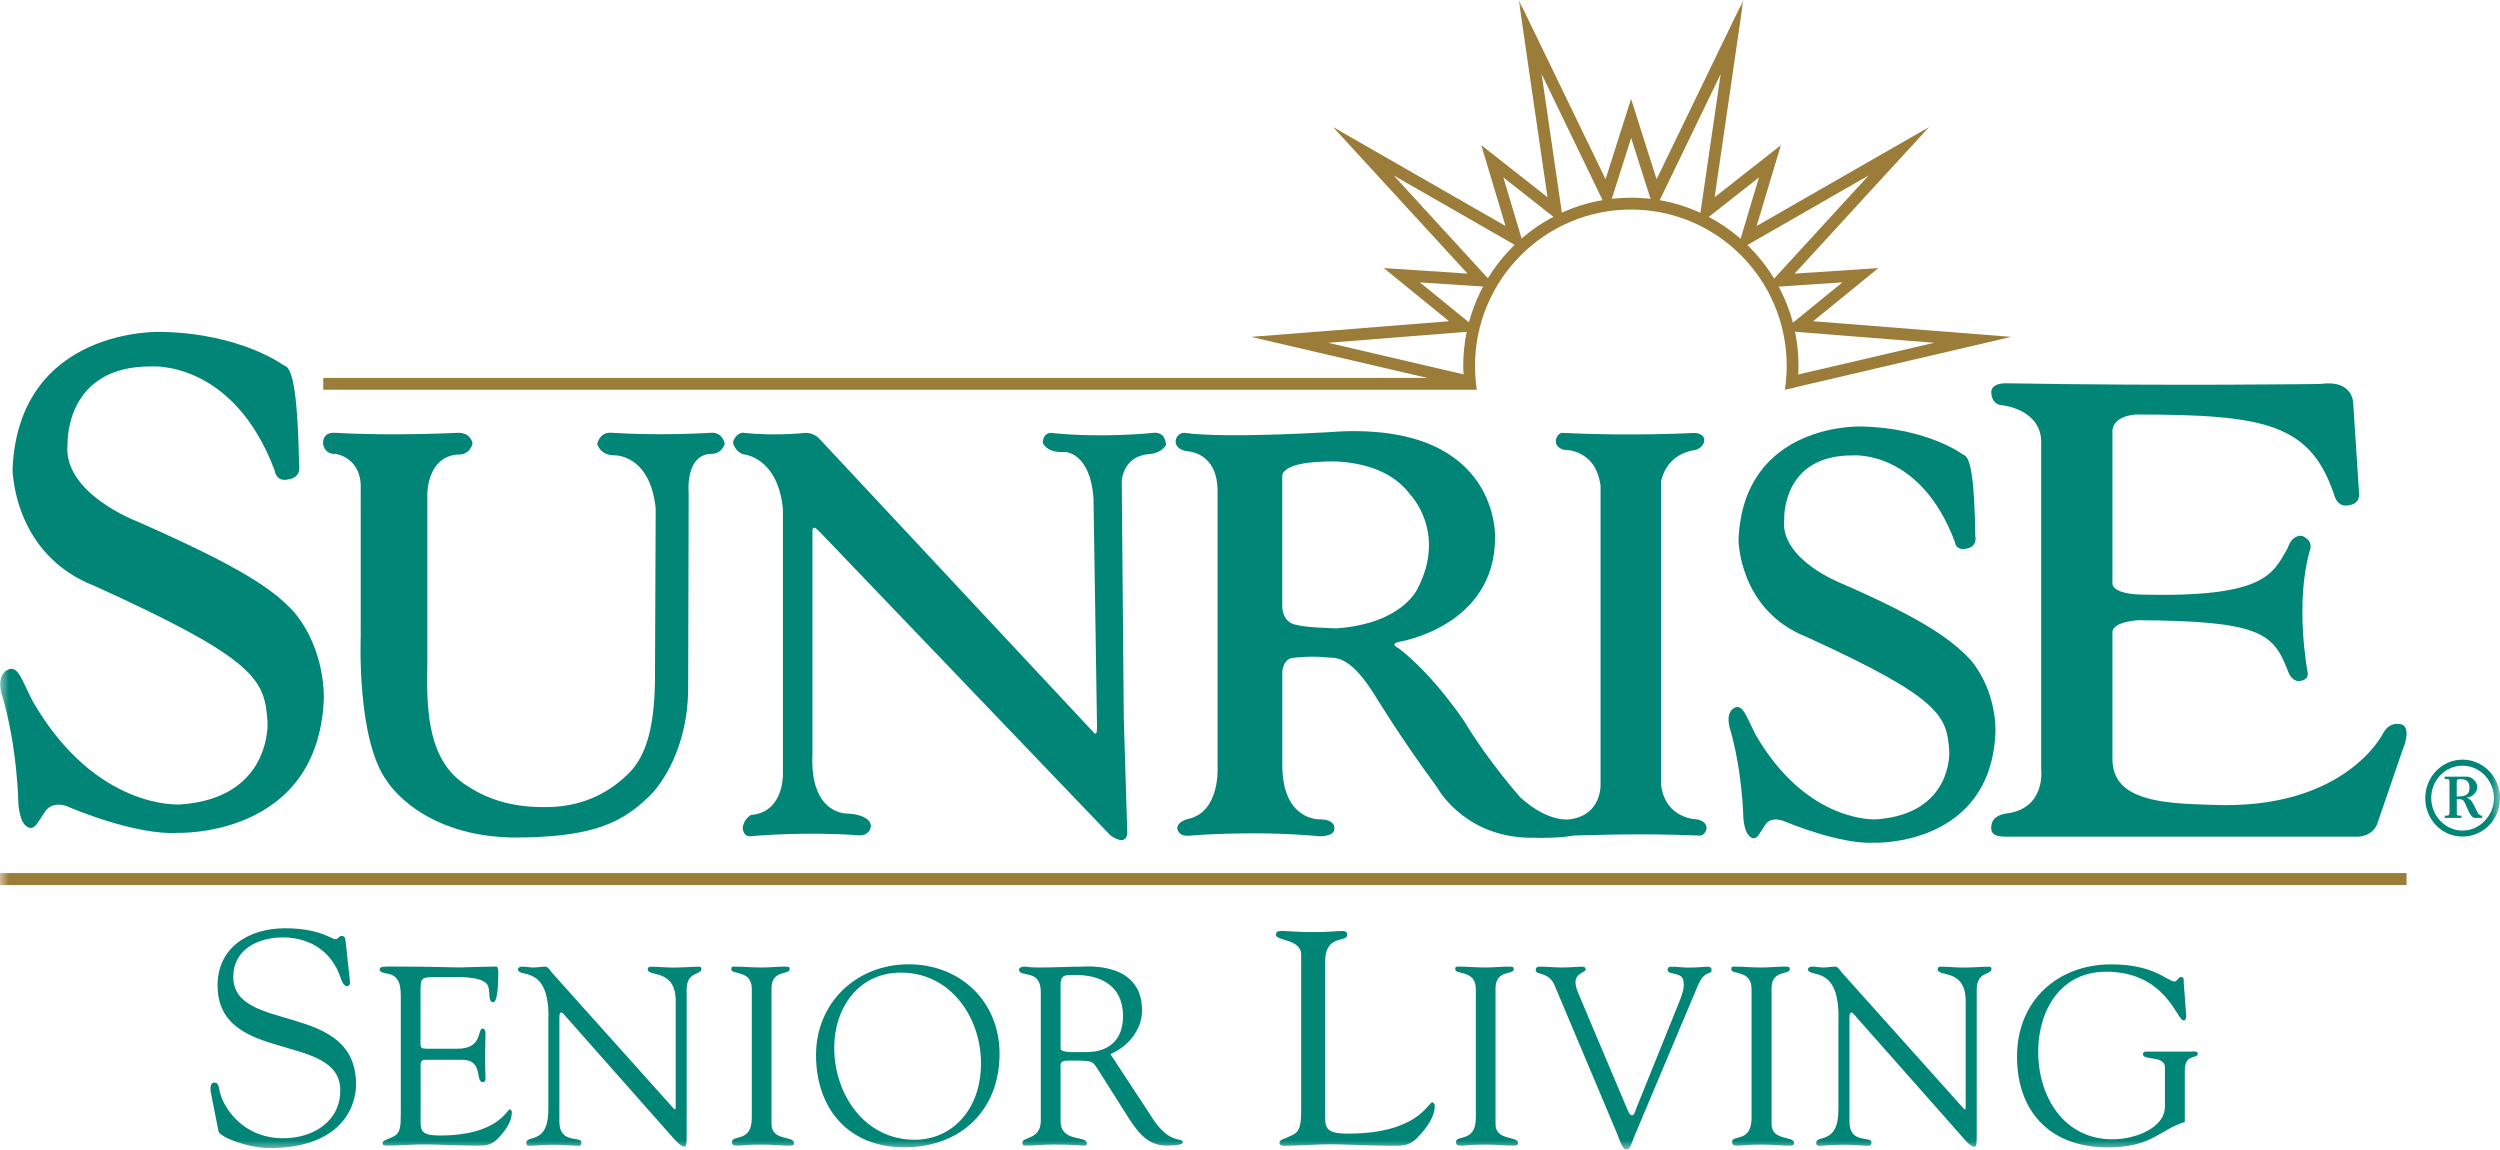 <svg xmlns="http://www.w3.org/2000/svg" width="137" height="63" viewBox="0 0 137 63" fill="none"><g clip-path="url(#clip0_221_42)"><mask id="mask0_221_42" style="mask-type:luminance" maskUnits="userSpaceOnUse" x="0" y="0" width="137" height="63"><path d="M0 0V63H137V0" fill="white"></path></mask><g mask="url(#mask0_221_42)"><path d="M11.55 59.841C11.496 59.513 11.578 59.324 11.742 59.324C11.975 59.324 11.975 59.525 12.056 59.882C12.249 60.645 13.246 62.376 15.536 62.376C17.11 62.376 18.647 61.494 18.647 59.751C18.647 56.539 11.922 58.335 11.922 53.995C11.922 51.886 13.688 50.869 15.605 50.869C17.523 50.869 18.152 51.468 18.385 51.468C18.537 51.468 18.565 51.288 18.729 51.288C18.827 51.288 18.904 51.337 18.933 51.521L19.178 53.782C19.191 53.913 19.166 54.036 19.003 54.036C18.811 54.036 18.7 53.683 18.647 53.532C18.152 52.1 16.946 51.37 15.483 51.37C14.182 51.37 12.784 52.005 12.784 53.532C12.784 56.662 19.51 54.828 19.51 59.423C19.51 60.813 18.537 62.914 14.771 62.914C13.553 62.914 12.032 62.298 11.975 61.999L11.55 59.849" fill="#008576"></path><path d="M23.042 57.002C23.042 57.47 23.013 57.47 23.578 57.47H25.058C26.497 57.47 26.125 56.367 26.456 56.367C26.566 56.367 26.607 56.519 26.607 56.625C26.607 57.109 26.578 57.581 26.578 58.024C26.578 58.389 26.607 58.75 26.607 59.119C26.607 59.246 26.554 59.3 26.456 59.3C26.03 59.3 26.497 58.077 25.348 58.077H23.295C23.009 58.077 23.05 58.315 23.05 58.525V61.072C23.05 61.893 22.94 62.225 24.105 62.225C27.298 62.225 27.764 60.797 27.94 60.797C28.038 60.797 28.05 60.937 28.05 60.965C28.05 61.462 27.694 61.946 27.363 62.307C26.926 62.803 26.611 62.779 26.006 62.779C24.951 62.779 23.909 62.697 22.854 62.721C22.306 62.733 21.717 62.779 21.169 62.779C21.047 62.779 20.965 62.746 20.965 62.639C20.994 62.471 21.129 62.5 21.566 62.278C21.934 62.11 21.963 61.724 21.963 61.068V54.75C21.963 54.127 21.963 53.466 21.21 53.351C21.1 53.327 20.802 53.294 20.802 53.13C20.802 53.019 20.883 52.966 21.28 52.966C23.896 52.966 24.608 53.015 25.197 53.015C25.47 53.015 26.73 52.966 27.171 52.966C27.282 52.966 27.306 53.105 27.306 53.269C27.306 54.808 27.114 54.919 27.032 54.919C26.689 54.919 26.922 54.25 26.689 53.934C26.333 53.462 24.894 53.544 24.346 53.544C23.017 53.544 23.046 53.487 23.046 54.418V56.994" fill="#008576"></path><path d="M30.057 55.698C30.057 52.814 28.385 53.618 28.385 53.109C28.385 53.023 28.52 52.97 28.59 52.97C28.823 52.97 29.027 53.019 29.248 53.019C29.452 53.019 29.673 52.97 29.878 52.97C30.029 52.97 30.151 53.187 30.233 53.286L36.824 60.645C36.905 60.74 36.963 60.797 36.987 60.797C37.012 60.797 37.028 60.76 37.028 60.645V54.857C37.028 53.044 35.495 53.565 35.495 53.113C35.495 53.011 35.577 52.974 35.658 52.974C36.071 52.974 36.468 53.023 36.905 53.023C37.384 53.023 37.972 52.974 38.303 52.974C38.385 52.974 38.438 53.011 38.438 53.093C38.438 53.454 37.629 53.208 37.629 54.221V62.241C37.629 62.643 37.617 62.84 37.506 62.84C37.412 62.84 37.261 62.77 36.971 62.45L31.039 55.743C31.01 55.718 30.846 55.484 30.752 55.484C30.699 55.484 30.654 55.521 30.654 55.8V61.47C30.654 62.717 31.86 62.233 31.86 62.606C31.86 62.676 31.848 62.791 31.709 62.791C31.382 62.791 30.998 62.733 30.311 62.733C29.832 62.733 29.121 62.791 29.023 62.791C28.86 62.791 28.843 62.709 28.843 62.639C28.843 62.155 30.049 62.758 30.049 60.818V55.706" fill="#008576"></path><path d="M41.198 54.159C41.186 53.146 40.074 53.421 40.074 53.121C40.074 52.994 40.102 52.97 40.209 52.97C40.716 52.97 41.223 53.019 41.73 53.019C42.155 53.019 42.592 52.97 43.017 52.97C43.238 52.97 43.275 52.994 43.275 53.109C43.275 53.437 42.277 53.121 42.277 54.163V61.601C42.277 62.541 43.512 62.225 43.512 62.643C43.512 62.737 43.471 62.783 43.238 62.783C42.923 62.783 42.322 62.725 41.73 62.725C40.895 62.725 40.593 62.783 40.401 62.783C40.156 62.783 40.115 62.713 40.115 62.573C40.115 62.171 41.198 62.631 41.198 61.257V54.163" fill="#008576"></path><path d="M44.718 57.815C44.718 54.935 46.95 52.843 49.788 52.843C52.625 52.843 54.776 54.877 54.776 57.745C54.776 60.863 52.625 62.873 49.555 62.873C46.484 62.873 44.718 60.74 44.718 57.815ZM45.716 57.417C45.716 59.981 47.388 62.459 50.127 62.459C52.143 62.459 53.758 60.838 53.758 58.274C53.758 55.71 52.061 53.298 49.375 53.298C47.044 53.298 45.716 55.226 45.716 57.417Z" fill="#008576"></path><path d="M63.144 61.269C64.146 62.791 64.816 62.282 64.816 62.61C64.816 62.779 64.048 62.779 63.925 62.779C62.911 62.779 62.376 62.073 61.856 61.277L60.323 58.853C59.816 58.077 60.021 58.122 58.488 58.122C58.038 58.122 58.12 58.368 58.12 58.508V61.429C58.12 62.627 59.559 62.192 59.559 62.664C59.559 62.803 59.436 62.779 59.326 62.779C59.203 62.779 58.888 62.721 57.735 62.721C57.216 62.721 56.681 62.779 56.161 62.779C56.08 62.779 56.022 62.709 56.022 62.627C56.022 62.278 57.036 62.471 57.036 61.416V54.369C57.036 53.039 55.843 53.606 55.843 53.134C55.843 53.052 55.953 52.97 56.116 52.97C56.366 52.97 56.296 53.019 57.008 53.019C57.801 53.019 58.598 52.97 59.309 52.97C59.53 52.97 62.584 52.691 62.584 55.361C62.584 56.444 61.803 57.372 60.847 57.761L63.148 61.265M58.116 57.454C58.116 57.72 58.978 57.651 59.624 57.651C60.225 57.651 61.542 57.4 61.542 55.685C61.542 53.971 60.266 53.425 58.913 53.425C58.406 53.425 58.12 53.401 58.12 53.942V57.458L58.116 57.454Z" fill="#008576"></path><path d="M72.621 60.744C72.621 61.728 72.486 62.122 73.88 62.122C77.703 62.122 78.267 60.407 78.484 60.407C78.606 60.407 78.623 60.58 78.623 60.608C78.623 61.207 78.185 61.786 77.789 62.221C77.27 62.82 76.897 62.787 76.17 62.787C74.911 62.787 73.651 62.684 72.388 62.717C71.73 62.737 71.031 62.787 70.36 62.787C70.225 62.787 70.115 62.75 70.115 62.619C70.156 62.422 70.319 62.455 70.839 62.192C71.276 61.991 71.305 61.523 71.305 60.744V52.313C71.305 51.452 69.923 51.563 69.923 51.23C69.923 51.05 70.033 51.017 70.25 51.017C70.593 51.017 71.113 51.079 71.922 51.079C72.867 51.079 73.263 51.017 73.512 51.017C73.733 51.017 73.827 51.05 73.827 51.251C73.827 51.636 72.621 51.214 72.621 52.662V60.744Z" fill="#008576"></path><path d="M80.871 54.159C80.859 53.146 79.747 53.421 79.747 53.121C79.747 52.994 79.776 52.97 79.886 52.97C80.393 52.97 80.9 53.019 81.407 53.019C81.832 53.019 82.27 52.97 82.695 52.97C82.915 52.97 82.956 52.994 82.956 53.109C82.956 53.437 81.955 53.121 81.955 54.163V61.601C81.955 62.541 83.189 62.225 83.189 62.643C83.189 62.737 83.149 62.783 82.915 62.783C82.601 62.783 81.996 62.725 81.407 62.725C80.573 62.725 80.27 62.783 80.078 62.783C79.833 62.783 79.792 62.713 79.792 62.573C79.792 62.171 80.876 62.631 80.876 61.257V54.163" fill="#008576"></path><path d="M85.213 54.036C84.87 53.204 84.158 53.47 84.158 53.158C84.158 53.039 84.228 52.97 84.35 52.97C84.775 52.97 85.201 53.019 85.61 53.019C85.994 53.019 86.517 52.97 86.705 52.97C86.787 52.97 86.897 53.019 86.897 53.109C86.91 53.298 86.337 53.318 86.337 53.815C86.337 54.012 86.407 54.229 86.46 54.356L88.868 60.063C89.183 60.793 89.281 61.117 89.428 61.117C89.567 61.117 89.608 60.895 89.673 60.727L92.069 54.787C92.151 54.578 92.314 54.131 92.261 53.843C92.261 53.208 91.386 53.47 91.386 53.15C91.386 53.011 91.456 52.974 91.591 52.974C91.893 52.974 92.192 53.023 92.494 53.023C93.165 53.023 93.369 52.974 93.561 52.974C93.713 52.974 93.794 53.023 93.794 53.15C93.794 53.454 93.41 53.113 93.03 54.04L89.592 62.2C89.44 62.545 89.346 63.004 89.126 63.004C88.905 63.004 88.741 62.426 88.619 62.13L85.209 54.04" fill="#008576"></path><path d="M95.982 54.159C95.969 53.146 94.874 53.421 94.874 53.121C94.874 52.994 94.902 52.97 95.013 52.97C95.52 52.97 96.014 53.019 96.534 53.019C96.959 53.019 97.384 52.97 97.822 52.97C98.042 52.97 98.083 52.994 98.083 53.109C98.083 53.437 97.082 53.121 97.082 54.163V61.601C97.082 62.541 98.316 62.225 98.316 62.643C98.316 62.737 98.275 62.783 98.042 62.783C97.715 62.783 97.122 62.725 96.534 62.725C95.687 62.725 95.397 62.783 95.205 62.783C94.96 62.783 94.919 62.713 94.919 62.573C94.919 62.171 95.986 62.631 95.986 61.257V54.163" fill="#008576"></path><path d="M100.749 55.698C100.749 52.814 99.077 53.618 99.077 53.109C99.077 53.023 99.212 52.97 99.281 52.97C99.502 52.97 99.719 53.019 99.939 53.019C100.144 53.019 100.364 52.97 100.569 52.97C100.72 52.97 100.843 53.187 100.925 53.286L107.515 60.645C107.597 60.74 107.654 60.797 107.679 60.797C107.703 60.797 107.719 60.76 107.719 60.645V54.857C107.719 53.044 106.186 53.565 106.186 53.113C106.186 53.011 106.256 52.974 106.338 52.974C106.763 52.974 107.159 53.023 107.601 53.023C108.067 53.023 108.668 52.974 108.999 52.974C109.081 52.974 109.134 53.011 109.134 53.093C109.134 53.454 108.324 53.208 108.324 54.221V62.241C108.324 62.643 108.312 62.84 108.202 62.84C108.091 62.84 107.957 62.77 107.666 62.45L101.734 55.743C101.705 55.718 101.542 55.484 101.448 55.484C101.395 55.484 101.35 55.521 101.35 55.8V61.47C101.35 62.717 102.556 62.233 102.556 62.606C102.556 62.676 102.539 62.791 102.405 62.791C102.077 62.791 101.693 62.733 101.006 62.733C100.528 62.733 99.817 62.791 99.719 62.791C99.555 62.791 99.526 62.709 99.526 62.639C99.526 62.155 100.745 62.758 100.745 60.818V55.706" fill="#008576"></path><path d="M120.054 57.626C120.164 57.626 120.438 57.573 120.438 57.745C120.438 58.04 119.727 57.72 119.727 58.647V61.478C118.3 61.938 117.932 62.877 115.479 62.877C112.425 62.877 110.532 60.982 110.532 57.905C110.532 54.828 112.764 52.847 115.696 52.847C118.079 52.847 118.778 53.786 119.163 53.786C119.314 53.786 119.367 53.54 119.518 53.54C119.711 53.54 119.657 53.745 119.67 53.856L119.805 55.669C119.805 55.784 119.792 55.919 119.653 55.919C119.298 55.919 118.68 53.249 115.418 53.249C112.924 53.249 111.693 55.353 111.693 57.638C111.693 60.087 113.092 62.434 115.761 62.434C117.02 62.434 118.639 61.81 118.639 60.633V58.483C118.639 57.835 117.433 58.122 117.433 57.778C117.433 57.597 117.625 57.626 117.748 57.626H120.05" fill="#008576"></path><path d="M131.877 47.846H0V48.502H131.877V47.846Z" fill="#9B7C38"></path><path d="M80.941 21.345L68.557 18.461C68.557 18.461 77.314 17.776 79.408 17.603C78.463 16.836 75.83 14.691 75.83 14.691C75.83 14.691 79.199 14.912 80.421 14.994C78.999 13.443 73.05 6.962 73.05 6.962C73.05 6.962 80.683 11.339 82.502 12.385C82.147 11.212 81.174 7.954 81.174 7.954C81.174 7.954 83.847 10.055 84.804 10.81C84.502 8.722 83.831 4.152 83.831 4.152L83.23 0C83.23 0 87.065 7.93 87.985 9.821C88.357 8.656 89.383 5.419 89.383 5.419C89.383 5.419 90.413 8.656 90.781 9.821C91.701 7.93 95.536 0 95.536 0C95.536 0 94.26 8.726 93.962 10.81C94.923 10.055 97.593 7.954 97.593 7.954C97.593 7.954 96.619 11.212 96.264 12.385C98.087 11.339 105.716 6.962 105.716 6.962C105.716 6.962 99.755 13.443 98.345 14.994C99.563 14.912 102.936 14.691 102.936 14.691C102.936 14.691 100.303 16.832 99.359 17.603C101.456 17.771 110.209 18.461 110.209 18.461L97.826 21.353L98.566 20.516L105.99 18.785L97.703 18.128L100.965 15.474L96.775 15.753L102.404 9.612L95.184 13.755L96.391 9.723L93.087 12.323L94.293 4.057L90.663 11.569L89.387 7.557L88.112 11.569L84.481 4.057L85.687 12.323L82.384 9.723L83.59 13.755L76.37 9.612L82 15.753L77.809 15.474L81.067 18.128L72.78 18.785L80.205 20.516L80.945 21.349" fill="#9B7C38"></path><path d="M80.924 21.357H17.715V20.709H80.213C80.201 20.495 80.185 20.274 80.185 20.052C80.185 14.973 84.31 10.834 89.379 10.834C94.449 10.834 98.558 14.973 98.558 20.052C98.558 20.438 98.529 20.815 98.488 21.184L97.817 21.349C97.871 20.926 97.912 20.491 97.912 20.052C97.912 15.322 94.089 11.482 89.379 11.482C84.669 11.482 80.831 15.318 80.831 20.052C80.831 20.495 80.871 20.926 80.924 21.357Z" fill="#9B7C38"></path><path d="M40.744 23.72C42.551 23.909 44.142 23.72 44.142 23.72C44.608 23.72 44.882 24.023 44.882 24.023L59.964 40.174C60.156 40.367 60.115 39.715 60.115 39.715L59.923 27.285C59.731 24.766 58.349 24.766 58.349 24.766C57.335 24.84 57.143 24.261 57.143 24.261C57.143 24.261 57.143 23.757 57.568 23.72C60.43 24.027 63.197 23.72 63.197 23.72C63.897 23.642 63.897 24.38 63.897 24.38C63.897 24.38 63.704 24.803 63.046 24.877C61.497 24.959 61.472 26.386 61.472 26.386L61.583 39.358L61.775 45.631C61.734 46.443 60.855 45.782 60.855 45.782L44.906 29.131C44.522 28.708 44.522 29.053 44.522 29.053V41.323C44.371 44.654 46.411 44.58 46.411 44.58C47.797 44.654 47.727 45.278 47.727 45.278C47.727 45.278 47.686 45.778 47.11 45.778C44.097 45.553 41.247 45.815 41.247 45.815C40.699 45.934 40.699 45.356 40.699 45.356C40.699 45.356 40.74 44.888 41.166 44.658C42.972 44.507 42.903 42.414 42.903 42.414V27.888C42.629 25.065 40.781 24.905 40.781 24.905C40.274 24.786 40.164 24.249 40.164 24.249C40.164 24.249 40.274 23.744 40.74 23.707" fill="#008576"></path><path d="M18.361 24.877C17.703 24.877 17.703 24.257 17.703 24.257C17.703 24.257 17.674 23.679 18.361 23.716C21.525 23.904 25.115 23.716 25.115 23.716C25.814 23.716 25.896 24.294 25.896 24.294C25.896 24.294 25.773 24.955 25.074 24.91C23.418 25.029 23.418 27.039 23.418 27.039V36.45C23.349 39.194 23.541 41.639 25.434 42.956C26.627 43.768 27.981 44.264 30.025 44.228C32.192 44.199 33.574 43.227 34.383 42.451C35.274 41.602 35.851 40.203 35.892 37.344L35.932 27.855C35.618 24.869 33.659 24.951 33.659 24.951C32.879 24.951 32.727 24.327 32.727 24.327C32.727 24.327 32.85 23.712 33.426 23.712C36.358 23.9 39.015 23.712 39.015 23.712C39.632 23.712 39.714 24.327 39.714 24.327C39.714 24.327 39.563 24.869 39.015 24.869C37.523 24.869 37.739 27.035 37.739 27.035L37.711 37.84C37.67 40.901 36.313 43.03 35.397 43.805C33.847 45.278 32.028 45.86 28.41 45.897C23.124 45.934 21.231 42.837 21.231 42.837C19.534 40.593 19.767 34.899 19.767 34.899V26.538C19.685 25.024 18.369 24.869 18.369 24.869" fill="#008576"></path><path d="M0.069 37.967C-0.204 36.77 0.576 36.651 0.576 36.651C1.043 36.614 1.194 37.27 1.811 38.464C5.278 44.429 9.881 44.084 9.881 44.084C14.894 43.739 14.661 39.592 14.661 39.592C14.509 37.266 14.154 36.183 5.209 32.121C0.687 30.378 0.687 25.693 0.687 25.693C1.043 17.911 8.798 18.186 8.798 18.186C13.238 18.26 15.581 20.044 15.581 20.044C16.088 20.126 16.321 21.939 16.39 25.459C16.513 26.235 15.789 26.271 15.789 26.271C15.789 26.271 15.172 26.468 15.049 25.775C12.776 19.732 8.295 20.081 8.295 20.081C3.553 20.044 3.704 24.302 3.704 24.302C3.389 27.01 7.486 28.561 7.486 28.561C13.197 31.079 14.967 32.277 16.128 33.557C17.895 35.687 17.743 38.357 17.743 38.357C17.4 45.91 9.759 45.639 9.759 45.639C7.445 45.791 3.896 44.277 3.896 44.277C2.854 43.772 2.473 44.474 2.473 44.474L2.089 45.052C1.693 45.713 1.308 45.134 1.308 45.134C1.047 44.79 1.006 44.014 1.006 44.014C1.006 44.014 0.965 40.876 0.074 37.971" fill="#008576"></path><path d="M94.776 39.83C94.543 38.858 95.16 38.747 95.16 38.747C95.544 38.71 95.696 39.243 96.203 40.257C99.052 45.171 102.834 44.9 102.834 44.9C107.012 44.593 106.82 41.184 106.82 41.184C106.693 39.243 106.395 38.279 99.023 34.915C95.27 33.442 95.27 29.566 95.27 29.566C95.544 23.141 101.983 23.371 101.983 23.371C105.655 23.445 107.589 24.922 107.589 24.922C108.014 24.996 108.206 26.464 108.247 29.369C108.357 30.029 107.74 30.066 107.74 30.066C107.74 30.066 107.204 30.218 107.122 29.685C105.23 24.651 101.558 24.955 101.558 24.955C97.625 24.922 97.776 28.446 97.776 28.446C97.515 30.657 100.9 31.966 100.9 31.966C105.614 34.021 107.037 35.141 108.01 36.187C109.473 37.967 109.351 40.138 109.351 40.138C109.089 46.373 102.76 46.18 102.76 46.18C100.867 46.299 97.895 45.052 97.895 45.052C96.992 44.65 96.73 45.208 96.73 45.208L96.427 45.676C96.113 46.217 95.81 45.749 95.81 45.749C95.577 45.487 95.536 44.827 95.536 44.827C95.536 44.827 95.495 42.23 94.772 39.83" fill="#008576"></path><path d="M109.943 21.004C119.04 21.16 127.151 21.041 127.151 21.041C128.999 20.779 128.958 22.132 128.958 22.132L129.273 26.973C129.355 27.63 128.766 27.675 128.766 27.675C128.766 27.675 128.149 27.908 127.916 27.133C126.616 23.219 124.134 22.715 117.037 22.715C115.679 22.834 115.761 23.646 115.761 23.646V31.97C115.761 31.97 115.679 32.556 117.417 32.585C124.105 32.741 124.555 31.465 125.365 30.034C125.639 29.221 126.174 29.373 126.174 29.373C126.174 29.373 126.804 29.611 126.571 30.193C125.749 33.098 126.448 36.778 126.448 36.778C126.571 37.278 126.064 37.311 126.064 37.311C126.064 37.311 125.598 37.467 125.336 36.659C124.555 34.685 123.787 34.025 117.159 33.988C115.679 34.103 115.761 34.649 115.761 34.649V41.59C115.761 43.908 118.541 44.027 121.199 44.105C128.57 44.42 130.61 40.154 130.61 40.154C131.047 39.416 131.693 39.731 131.693 39.731C132.119 40.076 131.693 41.003 131.693 41.003L130.311 45.036C130.078 45.848 129.228 45.848 129.228 45.848H109.898C109.392 45.848 109.089 45.733 109.118 45.311C109.146 44.843 109.502 44.642 109.952 44.58C112.131 44.306 111.857 42.168 111.857 42.168V24.105C111.746 22.403 109.731 22.21 109.731 22.21C109.126 22.173 109.126 21.554 109.126 21.554C109.126 21.554 109.003 21.004 109.935 21.004" fill="#008576"></path><path d="M92.997 44.9C92.997 44.9 91.26 44.9 91.027 43.005V26.39C91.027 26.39 91.219 25 92.728 24.688C93.427 24.651 93.741 23.765 92.85 23.724C92.85 23.724 89.453 23.913 85.671 23.724C85.328 23.642 84.931 24.454 85.712 24.651C85.712 24.651 87.45 24.577 87.711 26.628V42.964C87.711 42.964 87.805 44.658 86.039 44.896C86.039 44.896 84.886 45.13 83.312 43.694C83.312 43.694 81.615 41.803 80.258 39.555C80.258 39.555 78.574 36.995 76.64 35.522C76.64 35.522 76.133 35.297 76.64 35.178C76.64 35.178 81.93 34.365 81.93 29.451C81.93 29.451 82.192 23.322 73.561 23.638C73.561 23.638 67.257 24.06 64.874 23.716C64.367 23.753 64.134 24.565 65.025 24.725C65.025 24.725 66.75 24.725 66.722 26.969V42.037C66.722 42.037 66.873 44.437 65.172 44.863C65.172 44.863 64.514 44.978 64.514 45.405C64.514 45.405 64.555 45.873 65.213 45.791C65.213 45.791 68.651 45.487 72.351 45.828C72.351 45.828 73.12 45.828 73.12 45.442C73.12 45.442 73.243 44.9 72.31 44.9C72.31 44.9 70.27 44.978 70.27 41.922V36.852C70.27 36.852 70.27 36.039 70.969 36.039C70.969 36.039 71.885 35.92 72.887 36.039C73.394 36.039 74.134 36.191 75.287 38.013C75.287 38.013 76.709 40.375 78.766 43.165C78.766 43.165 80.107 45.659 83.439 45.893C83.439 45.893 85.205 45.987 86.207 45.791C86.207 45.791 89.837 45.639 93.153 45.791C93.468 45.791 93.852 45.097 93.001 44.9M73.283 34.435C73.283 34.435 71.542 34.398 71.076 34.246C71.076 34.246 70.266 34.21 70.266 33.155V26.111C70.266 26.111 70.115 25.373 72.498 25.299C72.498 25.299 75.745 24.992 77.294 27.121C77.294 27.121 79.293 29.172 77.678 32.265C77.678 32.265 76.869 34.16 73.279 34.431L73.283 34.435Z" fill="#008576"></path><path d="M132.904 43.739C132.904 42.574 133.819 41.627 134.944 41.627C136.068 41.627 137 42.566 137 43.739C137 44.913 136.08 45.844 134.944 45.844C133.807 45.844 132.904 44.904 132.904 43.739ZM134.944 41.959C133.999 41.959 133.231 42.759 133.231 43.735C133.231 44.711 134.012 45.516 134.944 45.516C135.876 45.516 136.669 44.707 136.669 43.735C136.669 42.763 135.888 41.959 134.944 41.959ZM134.629 44.539C134.629 44.711 134.698 44.699 134.886 44.699V44.818H133.971V44.699C134.122 44.699 134.232 44.711 134.232 44.539V42.857C134.232 42.677 134.179 42.689 133.971 42.689V42.562H135.218C135.438 42.562 135.753 42.833 135.753 43.111C135.753 43.456 135.479 43.665 135.177 43.715V43.727C135.41 43.768 135.532 44.043 135.63 44.244C135.765 44.51 135.823 44.699 136.015 44.699V44.818H135.602C135.344 44.818 135.124 44.006 135.001 43.879C134.919 43.776 134.768 43.797 134.633 43.797V44.539H134.629ZM134.629 43.645C134.997 43.645 135.328 43.633 135.328 43.161C135.328 42.845 135.164 42.697 134.862 42.697C134.629 42.697 134.629 42.73 134.629 42.923V43.645Z" fill="#008576"></path></g></g><defs><clipPath id="clip0_221_42"><rect width="137" height="63" fill="white"></rect></clipPath></defs></svg>